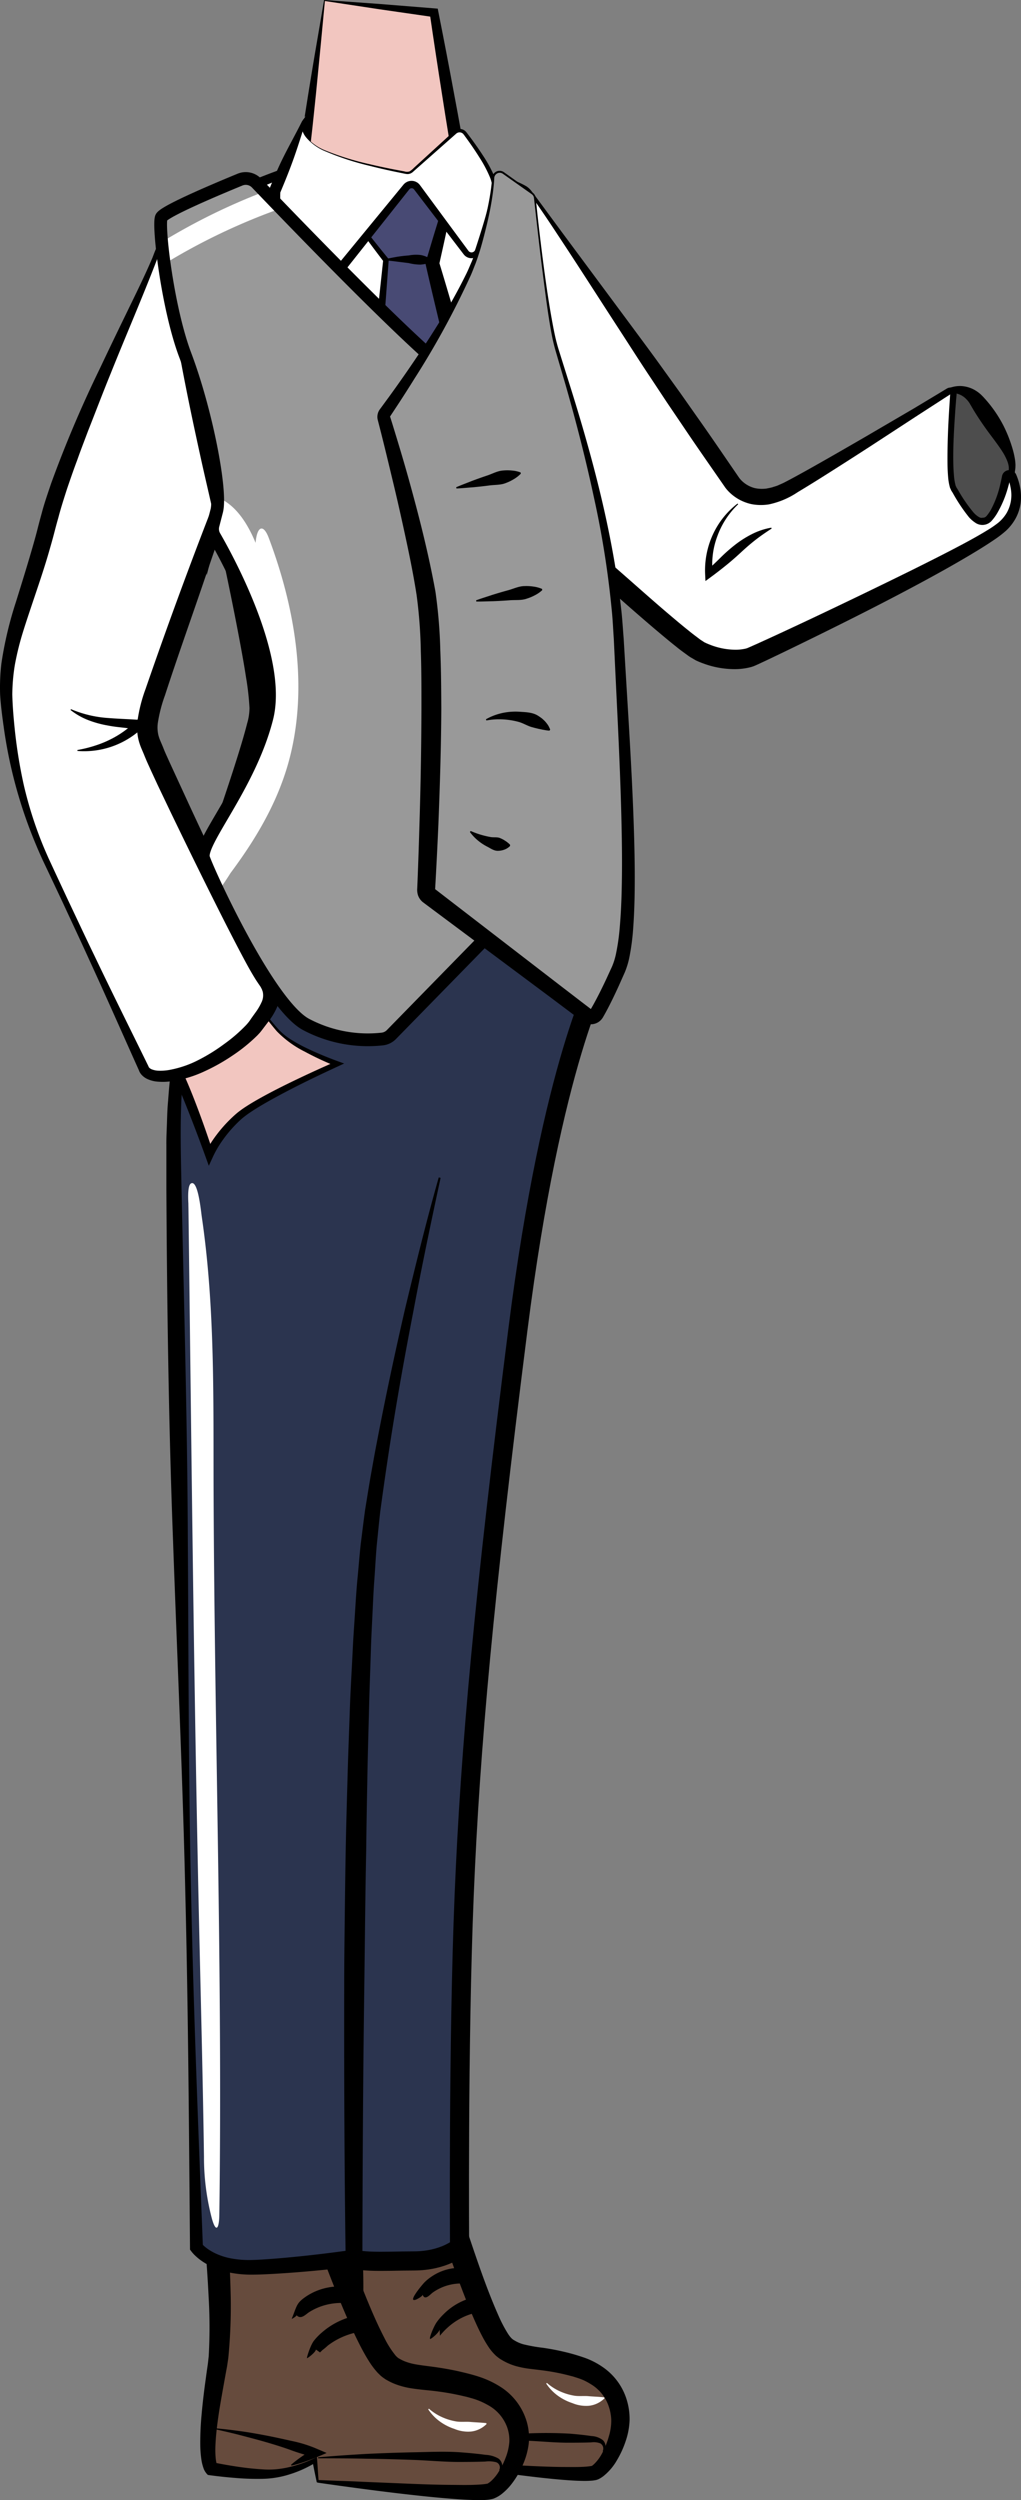 <?xml version="1.0" encoding="UTF-8"?> <svg xmlns="http://www.w3.org/2000/svg" xmlns:xlink="http://www.w3.org/1999/xlink" viewBox="0 0 280.182 685.796"><rect x="0" y="0" width="280.182" height="685.796" fill="#808080" stroke="none"/> <defs> <style>.cls-1,.cls-9{fill:#999;}.cls-1,.cls-11,.cls-4{stroke:#000;stroke-miterlimit:10;}.cls-1,.cls-11{stroke-width:3.498px;}.cls-2{fill:#664b3d;}.cls-3{fill:#fff;}.cls-4,.cls-5{fill:#2b344f;}.cls-4{stroke-width:5.248px;}.cls-6{fill:#f2c6c0;}.cls-7{fill:#4d4d4d;}.cls-8{fill:#484a74;}.cls-10{clip-path:url(#clip-path);}.cls-11{fill:none;}</style> <clipPath id="clip-path"> <path class="cls-1" d="M70.416,50.234a4.121,4.121,0,0,0-4.546-.965c-6.1,2.507-20.842,8.7-21.594,10.383-.949,2.12,1.686,24.867,6.553,37.746,5.745,15.207,10.059,37.292,8.635,42.8l-1,3.866a4.116,4.116,0,0,0,.422,3.085c3.751,6.5,18.493,33.536,14.34,49.858-4.746,18.653-18.765,34.18-17.342,38.42s17.979,40.27,28.146,45.61a36.254,36.254,0,0,0,20.91,3.97A4.136,4.136,0,0,0,107.4,283.8l30.589-31.283a4.113,4.113,0,0,0,1.175-2.973c-.372-16.094-3.556-139.093-14.2-146.224C114.983,96.635,79.158,59.381,70.416,50.234Z"></path> </clipPath> </defs> <title>папа-туловище</title> <g id="Слой_2" data-name="Слой 2"> <g id="Замужняя_пара" data-name="Замужняя пара"> <g id="Муж"> <g id="Ботинки"> <g id="П"> <g id="Л"> <path class="cls-2" d="M120.775,675.429s38.771,6.311,43.2,4.286,8.413-10.6,8.318-16.279-2.834-13.431-13.473-16.647-14.251-1.769-18.427-4.565-12.7-29.86-14.411-34.807-24.248-7.451-25.467-6.689-7.018,7.937-7.018,7.937,2.046,24.733.748,34.531-3.45,26.915-.275,30.066c0,0,10.519,1.737,16.068.837a25.854,25.854,0,0,0,9.836-3.985Z"></path> <path d="M121.014,675.189c-.152-.158.073-.052.168-.073l.353.021.706.041,1.411.079,2.824.149c1.882.093,3.765.179,5.64.305l11.246.61c3.736.2,7.474.365,11.161.4,1.839,0,3.677.045,5.413-.042a18.7,18.7,0,0,0,2.351-.232l.327-.09c.046-.013-.06-.01-.08,0s-.114.064-.038,0a4.758,4.758,0,0,0,.541-.437,11.858,11.858,0,0,0,2.395-3.351,23.807,23.807,0,0,0,1.688-4.385,14.67,14.67,0,0,0,.622-4.288,9.264,9.264,0,0,0-.07-1c-.027-.353-.107-.7-.152-1.046a13.721,13.721,0,0,0-.556-1.994,11.289,11.289,0,0,0-4.958-5.933,17.65,17.65,0,0,0-1.826-.991,21.064,21.064,0,0,0-2.059-.76c-.375-.11-.672-.227-1.108-.336l-1.262-.329c-.842-.2-1.68-.411-2.521-.572-1.685-.348-3.346-.6-5.118-.816l-2.84-.344a26.543,26.543,0,0,1-3.513-.682,16.08,16.08,0,0,1-3.944-1.67l-.46-.274c-.093-.06-.117-.063-.265-.169l-.416-.311c-.261-.2-.568-.458-.766-.65l-.5-.518a11.494,11.494,0,0,1-.795-.947c-.251-.311-.424-.576-.6-.843a31.13,31.13,0,0,1-1.747-2.985c-.5-.949-.941-1.867-1.368-2.785-1.687-3.655-3.09-7.232-4.452-10.825s-2.626-7.176-3.865-10.76c-.623-1.787-1.23-3.586-1.793-5.362l-.425-1.3-.1-.306a2.383,2.383,0,0,0,.222.539l.228.369a1.321,1.321,0,0,0,.209.244c.337.328,0-.025-.484-.246a23.776,23.776,0,0,0-4.158-1.507c-1.591-.449-3.288-.824-5-1.153s-3.459-.6-5.188-.821c-.862-.107-1.724-.2-2.553-.272l-1.189-.079c-.34-.017-.769-.022-.792-.018l-.014,0a2.129,2.129,0,0,0,.251-.033,5.778,5.778,0,0,0,.693-.182,4.778,4.778,0,0,0,.787-.342l.4-.24a2.274,2.274,0,0,0,.225-.152l.1-.087.047-.043-.008.009a.521.521,0,0,1-.075.066c-.166.144-.458.433-.735.717-.571.591-1.176,1.249-1.777,1.914-1.2,1.336-2.425,2.742-3.6,4.117l1.227-3.988c.312,5.533.51,10.973.611,16.491a154.432,154.432,0,0,1-.629,16.822l-.31,2.26-.34,2-.654,3.97c-.423,2.641-.875,5.268-1.222,7.889s-.64,5.231-.753,7.764a31.416,31.416,0,0,0,.024,3.643c.049.56.105,1.088.186,1.525.064.416.237.712.068.587l-1.612-.824c2.067.48,4.256.9,6.394,1.246a62.974,62.974,0,0,0,6.406.721,18.5,18.5,0,0,0,3.066-.043,21.557,21.557,0,0,0,3.077-.549,28.867,28.867,0,0,0,5.966-2.295l1.3-.685.074,1.249C120.834,671.6,120.885,673.331,121.014,675.189Zm-.477.48c-.351-1.814-.694-3.658-1.009-5.5l.552.227a26.936,26.936,0,0,1-6.068,3.053,21.353,21.353,0,0,1-6.673,1.264,56.2,56.2,0,0,1-6.748-.237c-2.239-.2-4.463-.461-6.689-.806l-.143-.022-.082-.094a7.506,7.506,0,0,1-1.5-4,33.032,33.032,0,0,1-.288-4.108c-.04-2.734.107-5.454.311-8.165s.491-5.414.805-8.111l.5-4.041.259-2.017.2-2a158.25,158.25,0,0,0-.022-16.2q-.353-8.111-1.013-16.209l-.018-.23.144-.179c1.185-1.466,2.381-2.914,3.6-4.35.613-.716,1.232-1.429,1.873-2.131.323-.351.648-.7,1-1.042a5.223,5.223,0,0,1,.619-.526,2.015,2.015,0,0,1,.968-.242,40.189,40.189,0,0,1,5.728.341c1.879.218,3.749.489,5.611.827s3.715.724,5.551,1.22a30.1,30.1,0,0,1,5.421,1.928,8.62,8.62,0,0,1,2.5,1.751,4.115,4.115,0,0,1,.492.707l.194.411.116.336.452,1.339,1.78,5.341c2.4,7.1,4.827,14.217,7.853,21.038a37.584,37.584,0,0,0,2.566,4.9,8.4,8.4,0,0,0,.789,1.055,3.284,3.284,0,0,0,.955.771,9.7,9.7,0,0,0,2.428,1.077,43.356,43.356,0,0,0,5.457.978c1.867.275,3.736.616,5.579,1.052a53.313,53.313,0,0,1,5.472,1.556,21.017,21.017,0,0,1,5.156,2.551,16.81,16.81,0,0,1,6.78,9.14,17.8,17.8,0,0,1,.772,5.715,19.98,19.98,0,0,1-1.093,5.647,26.243,26.243,0,0,1-2.389,5.2,15.177,15.177,0,0,1-3.753,4.385,7.754,7.754,0,0,1-1.269.784,4.177,4.177,0,0,1-.758.259l-.739.12a24.96,24.96,0,0,1-2.869.1c-1.9-.027-3.776-.158-5.653-.31-3.752-.313-7.487-.746-11.216-1.215s-7.45-.99-11.167-1.535l-5.573-.839-2.783-.435-1.392-.222-.695-.113-.348-.056A1.4,1.4,0,0,1,120.537,675.669Z"></path> </g> <path d="M115.953,629.409c.647,1.843,2.047-.029,2.891-.608a14.1,14.1,0,0,1,2.711-1.464,13.638,13.638,0,0,1,5.932-.925c.154.009.146-4.255-.451-4.289a13.7,13.7,0,0,0-8.643,2.389,12.4,12.4,0,0,0-1.89,1.545c-.742.763-5.028,5.9-2.183,4.68.058-.025,1.788-.885,1.633-1.328Z"></path> <path d="M120.648,638.972l.077,1.748q.395-.509.834-.977.572-.63,1.2-1.2a17.932,17.932,0,0,1,3.381-2.442,16.865,16.865,0,0,1,7.371-2.085c.309-.017,0-4.314-.45-4.289a17.259,17.259,0,0,0-11.364,5.114,15.488,15.488,0,0,0-1.94,2.284c-.824,1.237-2.272,4.8-1.6,4.453s2.374-1.852,2.5-2.6Z"></path> <path d="M120.871,668.864c3.93-.395,7.871-.664,11.816-.91q5.919-.3,11.851-.43a115.086,115.086,0,0,1,11.865.055c1.973.164,3.943.364,5.906.653a5.455,5.455,0,0,1,3.125,1.122,2.488,2.488,0,0,1,.745,1.622,1.729,1.729,0,0,1-.6,1.54l-.176-.175a1.624,1.624,0,0,0-.668-2.1,4.94,4.94,0,0,0-2.522-.27c-1.974.074-3.942.077-5.91.085-3.933.023-7.851-.4-11.784-.551s-7.868-.268-11.807-.314c-3.939-.089-7.881-.082-11.827-.084Z"></path> <path d="M97.778,661.274c2.12.207,4.23.507,6.337.841s4.2.763,6.289,1.217,4.162.981,6.241,1.5a30.539,30.539,0,0,1,6.065,2.1l2.3,1.091-2.137,1a39.606,39.606,0,0,1-6.443,2.462l-.122-.216a39.741,39.741,0,0,1,5.428-4.256l.166,2.087a51.891,51.891,0,0,1-5.967-2.058c-1.963-.772-3.96-1.454-5.97-2.1s-4.043-1.224-6.077-1.815-4.092-1.1-6.155-1.612Z"></path> <path class="cls-3" d="M150.084,653.655a14.1,14.1,0,0,0,3.559,2.3,15.7,15.7,0,0,0,3.923,1.2c1.351.222,2.686.011,3.993.145,1.332.11,2.661.145,4.253.312l.095.245a7.148,7.148,0,0,1-4.226,2.064,9.742,9.742,0,0,1-4.627-.73,14.357,14.357,0,0,1-4.085-2.107,13.021,13.021,0,0,1-3.084-3.254Z"></path> </g> <g id="Л-2" data-name="Л"> <g id="Л-3" data-name="Л"> <path class="cls-2" d="M87.18,680.646s43.269,6.311,48.211,4.287,9.39-10.6,9.283-16.279-3.163-13.431-15.036-16.647-15.9-1.77-20.565-4.565S94.9,617.582,92.991,612.635s-27.062-7.451-28.422-6.689-7.833,7.936-7.833,7.936,2.284,24.734.835,34.532-3.85,26.915-.307,30.066c0,0,11.74,1.736,17.933.836a30.647,30.647,0,0,0,10.977-3.985Z"></path> <path d="M87.427,680.389c-.146-.159.071-.058.182-.08l.379.017.756.031,1.514.061,3.027.113c2.019.067,4.037.134,6.048.241l12.061.5c4.01.172,8.019.314,11.992.35,1.984.009,3.96.062,5.89.015.959-.025,1.914-.058,2.806-.132.442-.039.883-.078,1.246-.142l.284-.041.192-.054.191-.044c.009-.013-.048-.015-.066-.009-.12.062.073-.065.152-.119a1.883,1.883,0,0,0,.315-.215l.339-.27c.116-.1.234-.228.352-.337a11.8,11.8,0,0,0,1.394-1.669,21.734,21.734,0,0,0,2.232-4.314,15.141,15.141,0,0,0,1.064-4.493,10.65,10.65,0,0,0-.612-4,11.338,11.338,0,0,0-5.3-6.082,20.02,20.02,0,0,0-4.294-1.822l-1.193-.331c-.388-.113-.9-.213-1.34-.321-.916-.224-1.832-.4-2.747-.586-1.833-.346-3.651-.619-5.53-.834s-3.826-.343-6.319-.755a21.708,21.708,0,0,1-4.078-1.126,16.72,16.72,0,0,1-2.038-.97l-.245-.135a3.141,3.141,0,0,1-.3-.178c-.3-.2-.6-.41-.888-.631a6.746,6.746,0,0,1-.668-.579l-.553-.542a22.249,22.249,0,0,1-2.539-3.394c-.658-1.035-1.189-2.008-1.726-2.991-2.063-3.887-3.719-7.665-5.335-11.471-1.6-3.8-3.1-7.6-4.562-11.394-.74-1.889-1.4-3.819-2.085-5.676l-.249-.68-.121-.325c-.047-.133.033.111.069.189a2.832,2.832,0,0,0,.163.326,2.975,2.975,0,0,0,.2.3l.106.162a1.621,1.621,0,0,0,.251.272.5.5,0,0,0,.154.137,6.057,6.057,0,0,0-1.232-.627,33.945,33.945,0,0,0-4.812-1.486c-1.771-.427-3.616-.792-5.48-1.108s-3.757-.578-5.633-.793c-.935-.1-1.872-.2-2.778-.265L66.745,612l-1.045-.04a.3.3,0,0,1-.075-.007,1.686,1.686,0,0,0,.2-.027l.587-.14a4.88,4.88,0,0,0,.742-.281q.18-.086.348-.183l.108-.059a2.208,2.208,0,0,0,.222-.137l.105-.078a.631.631,0,0,0,.052-.044l-.045.036a1.364,1.364,0,0,0-.113.083l-.2.171c-.124.1-.3.262-.447.4-.636.582-1.323,1.25-2,1.924-1.362,1.356-2.753,2.789-4.087,4.191l1.485-4.468c.365,5.558.6,11.009.73,16.552a147.948,147.948,0,0,1-.663,16.947l-.344,2.3-.371,1.989-.71,3.959c-.464,2.631-.942,5.25-1.313,7.858s-.676,5.205-.783,7.707a27,27,0,0,0,.052,3.558,13.026,13.026,0,0,0,.217,1.415c.066.389.214.58.012.446l-1.668-.779c2.316.5,4.751.936,7.136,1.3s4.8.635,7.15.771a23.333,23.333,0,0,0,3.448,0,25.24,25.24,0,0,0,3.46-.514,34.059,34.059,0,0,0,6.759-2.265l1.272-.593.093,1.179C87.182,676.8,87.265,678.53,87.427,680.389Zm-.5.515c-.389-1.815-.77-3.662-1.122-5.5l.565.243a31.438,31.438,0,0,1-6.862,3.079,26.068,26.068,0,0,1-7.417,1.237,70.768,70.768,0,0,1-7.474-.24c-2.483-.194-4.951-.459-7.422-.8l-.134-.018-.1-.089a4.617,4.617,0,0,1-1.165-1.91,12.569,12.569,0,0,1-.506-2.052,29.124,29.124,0,0,1-.331-4.122,80.833,80.833,0,0,1,.345-8.185c.236-2.715.549-5.419.9-8.117l.553-4.041.29-2.017.224-1.993a141.2,141.2,0,0,0-.015-16.212q-.393-8.119-1.127-16.223l-.024-.263.176-.195c1.352-1.5,2.717-2.98,4.11-4.443.7-.73,1.4-1.455,2.135-2.167.371-.355.733-.706,1.153-1.051a3.185,3.185,0,0,1,.34-.263,1.419,1.419,0,0,1,.509-.259,4.384,4.384,0,0,1,.9-.105,52.812,52.812,0,0,1,6.112.341q3.02.312,6.019.781a59.238,59.238,0,0,1,11.848,2.9,12.676,12.676,0,0,1,2.818,1.489c.223.168.438.364.652.557a3.692,3.692,0,0,1,.564.745c.074.14.169.307.217.428l.136.356.268.708,2.111,5.652c1.4,3.764,2.842,7.514,4.363,11.227s3.112,7.4,4.948,10.935a25.711,25.711,0,0,0,3.151,4.926,6.255,6.255,0,0,0,.482.451,3.029,3.029,0,0,0,.547.356,11.488,11.488,0,0,0,1.282.636,15.247,15.247,0,0,0,2.77.813c1.925.366,3.937.557,5.939.85s4,.641,5.982,1.072c1.979.459,3.934.919,5.89,1.568a25.789,25.789,0,0,1,5.579,2.6,17,17,0,0,1,7.427,9.658,15.816,15.816,0,0,1,.547,6.177,20.72,20.72,0,0,1-1.707,5.922,24.171,24.171,0,0,1-3.168,5.268,15.736,15.736,0,0,1-2.175,2.221,8.813,8.813,0,0,1-2.735,1.618,13.031,13.031,0,0,1-3.127.336c-1.02.02-2.032,0-3.043-.039-2.021-.078-4.032-.22-6.041-.382-4.018-.327-8.022-.755-12.022-1.214s-7.992-.964-11.982-1.491l-5.982-.811-2.989-.42-1.494-.214-.747-.109-.373-.054A1.491,1.491,0,0,1,86.932,680.9Z"></path> </g> <path d="M81.374,635.08c1.221,1.312,2.475-.215,3.493-.857a16.361,16.361,0,0,1,3.191-1.55,16.8,16.8,0,0,1,6.6-.922c.174.008.146-4.5-.476-4.531a16.733,16.733,0,0,0-7.335,1.208,16.153,16.153,0,0,0-3.112,1.7c-2.465,1.736-2.246,2.445-3.672,5.909-.1.235,1.479-.781,1.313-.959Z"></path> <path d="M86.691,644.5l1.128.793.68-.66a15.2,15.2,0,0,0,1.453-1.217,20.178,20.178,0,0,1,3.648-2.2,20.577,20.577,0,0,1,7.778-1.869c.319-.016.009-4.555-.476-4.531a20.3,20.3,0,0,0-12.523,4.973,15.435,15.435,0,0,0-2.3,2.389c-.959,1.314-2.046,4.825-1.806,4.706.581-.288,2.375-1.735,2.413-2.384Z"></path> <path d="M87.288,674.074c4.362-.4,8.735-.68,13.112-.936q6.567-.315,13.147-.455c4.384-.073,8.781-.314,13.159.036,2.189.167,4.376.371,6.556.669a7.8,7.8,0,0,1,3.45.973,2.552,2.552,0,0,1,1.076,1.658,1.691,1.691,0,0,1-.618,1.725l-.176-.2a1.508,1.508,0,0,0-.876-2.147,7.968,7.968,0,0,0-2.948-.171c-2.19.085-4.374.1-6.558.11-4.366.035-8.718-.4-13.084-.559s-8.733-.279-13.1-.332c-4.372-.1-8.746-.1-13.125-.113Z"></path> <path d="M59.168,666.113c2.351.195,4.694.486,7.035.811s4.668.747,6.992,1.193,4.635.967,6.952,1.48a35.5,35.5,0,0,1,6.783,2.119l2.707,1.16L87.1,673.949c-1.143.482-2.307.924-3.486,1.337a35.4,35.4,0,0,1-3.627,1.057l-.119-.234a35.772,35.772,0,0,1,3-2.3c1.029-.707,2.074-1.385,3.138-2.023l.166,2.233a59.339,59.339,0,0,1-6.7-2.056c-2.2-.784-4.441-1.473-6.69-2.124s-4.519-1.235-6.79-1.833-4.564-1.112-6.861-1.633Z"></path> <path class="cls-3" d="M117.708,660.725a14.116,14.116,0,0,0,3.559,2.3,15.706,15.706,0,0,0,3.924,1.2c1.35.222,2.686.011,3.993.145,1.332.11,2.661.145,4.253.312l.094.245a7.138,7.138,0,0,1-4.225,2.063,9.729,9.729,0,0,1-4.627-.729,14.321,14.321,0,0,1-4.085-2.108,13.022,13.022,0,0,1-3.085-3.253Z"></path> </g> </g> <g id="Штаны"> <path class="cls-4" d="M79.1,228.086l87.739,18.058-1.917,20.987s-13.462,23.932-22.775,97.4-13.09,114.607-14.769,155.328-1.26,96.555-1.26,96.555-4.2,3.779-12.594,3.779-16.792.839-20.571-2.1-8.115-229.634-1.328-265.737S79.1,228.086,79.1,228.086Z"></path> <path class="cls-5" d="M63.985,231.547s-16.373,38.18-16.373,80.581,6.3,304.359,6.3,304.359,4.2,5.877,15.952,5.457,27.288-2.519,27.288-2.519S95.89,459.06,102.187,414.98s18.472-91.937,18.472-91.937"></path> <path d="M64.226,231.65a254.611,254.611,0,0,0-11.989,46.623,207.589,207.589,0,0,0-2.478,23.86c-.336,7.952-.1,15.991.056,24.058.692,32.234,1.61,64.484,1.731,96.744.218,32.261.149,64.53.9,96.781.68,32.252,1.976,64.491,3.241,96.728l-.331-.99a7.53,7.53,0,0,0,.73.726,11.7,11.7,0,0,0,.944.742,14.848,14.848,0,0,0,2.143,1.231,17.963,17.963,0,0,0,4.855,1.454,26.838,26.838,0,0,0,5.193.329c1.782-.044,3.665-.183,5.5-.315,7.376-.572,14.79-1.443,22.125-2.472l-1.99,2.294c-.353-24.885-.44-49.757-.4-74.641,0-6.221.078-12.441.151-18.662s.149-12.442.264-18.663.288-12.442.47-18.664c.155-6.22.4-12.443.62-18.665.193-6.221.6-12.444.885-18.665.162-3.11.395-6.223.589-9.334s.383-6.222.687-9.336.533-6.222.877-9.338c.4-3.116.772-6.242,1.2-9.345.509-3.077.982-6.161,1.521-9.232.558-3.067,1.082-6.14,1.686-9.2,2.33-12.245,4.937-24.424,7.726-36.556,2.91-12.1,5.875-24.191,9.27-36.167l.509.129c-2.63,12.151-5.168,24.32-7.463,36.531-2.366,12.2-4.551,24.421-6.454,36.681q-1.419,9.2-2.657,18.406c-.351,3.065-.634,6.122-.955,9.18-.263,3.071-.423,6.169-.64,9.25-.238,3.08-.366,6.179-.513,9.275s-.315,6.188-.422,9.288c-.188,6.2-.443,12.4-.576,18.607-.165,6.206-.345,12.41-.441,18.621q-.19,9.312-.3,18.629c-.252,12.42-.357,24.846-.516,37.271-.355,24.849-.479,49.713-.526,74.561l0,2.058-1.986.237c-7.484.895-14.936,1.617-22.472,2.048-1.9.1-3.744.2-5.7.208a29.907,29.907,0,0,1-5.963-.514,21.71,21.71,0,0,1-5.788-1.942,18.38,18.38,0,0,1-2.659-1.642,15.5,15.5,0,0,1-1.225-1.03,9.488,9.488,0,0,1-1.189-1.31l-.326-.436,0-.555c-.278-32.263-.482-64.527-1.274-96.777-.718-32.252-2.221-64.487-3.365-96.731-1.215-32.245-1.664-64.5-1.843-96.781V314.123c-.027-2.012.092-4.062.157-6.1s.121-4.075.322-6.1a188.946,188.946,0,0,1,3.259-24.155A221.728,221.728,0,0,1,55.336,254.2a198.981,198.981,0,0,1,8.408-22.755Z"></path> <path class="cls-3" d="M51.712,331.153c.851,67.781,1.5,135.566,3.076,203.335.442,19.042.918,38.08,1.189,57.126a65.994,65.994,0,0,0,2.22,17.157c1.146,3.9,1.941,2.444,1.992-1.264.9-65.908-1.319-131.89-1.574-197.8-.1-25.4.455-50.761-3.249-75.974-.221-1.507-1.022-10.169-2.947-9.106-1.973,1.09.388,15.031.606,16.519,2.512,17.1,1.282,34.858,1.354,52.1q.119,27.825.421,55.649c.34,34.144.815,68.288,1.091,102.433.1,12.518.224,25.042.053,37.561l4.211,15.894C59.2,537.483,57.423,470.2,56.6,402.894q-.357-29.286-.714-58.572c-.072-5.71-.283-12.846-2.491-18.182-1.918-4.636-1.7,3.852-1.686,5.013Z"></path> </g> <g id="Тело"> <g id="Бюст"> <polygon class="cls-6" points="89.047 0.138 82.456 50.095 63.565 96.273 139.198 96.273 126.798 48.205 119.118 3.496 89.047 0.138"></polygon> <path d="M89.155.275,87.94,13.1,86.714,25.666c-.44,4.14-.842,8.272-1.32,12.363s-.918,8.186-1.442,12.263l-.025.188-.075.186c-1.559,3.854-3.073,7.727-4.669,11.566q-2.355,5.775-4.825,11.5L64.312,96.579l-.747-1.113c6.3.19,12.606.249,18.908.275q9.454.012,18.909-.153l18.908-.433c6.3-.18,12.605-.276,18.908-.377l-1.448,1.869c-2.208-7.975-4.3-15.979-6.459-23.967L128.1,60.687l-3.107-12.015-.021-.081-.011-.069c-1.216-7.463-2.469-14.919-3.62-22.393q-1.767-11.2-3.4-22.43l1.049.99L104.3,2.567ZM88.939,0,103.87,1.067,119.251,2.3l.866.069.184.92q2.22,11.126,4.278,22.279c1.409,7.43,2.716,14.877,4.06,22.317l-.032-.15L131.7,59.758,134.705,71.8c1.977,8.034,4.015,16.053,5.941,24.1l.454,1.9-1.9-.031c-6.3-.1-12.605-.2-18.908-.376l-18.908-.433q-9.455-.175-18.909-.154c-6.3.027-12.605.085-18.908.275l-1.182.036.435-1.148,8.846-23.335q2.262-5.812,4.62-11.587c1.553-3.857,3.187-7.68,4.776-11.522l-.1.373c.574-4.249,1.224-8.487,1.853-12.716s1.317-8.429,1.975-12.615c.688-4.168,1.355-8.331,2.069-12.414Z"></path> </g> <g id="Одежда"> <g id="Рубашка"> <g id="Рука_П" data-name="Рука П"> <path class="cls-7" d="M255.763,111.038c2.8-5.03,8.983-5.542,12.348-1,4.647,6.27,9.881,14.3,9.632,18.37-.321,5.238-3.169,10.82-4.731,13.522a4.024,4.024,0,0,1-2.645,1.993l-4.253.876a3.782,3.782,0,0,1-3.9-1.748l-9.189-13.77a5.3,5.3,0,0,1-.711-4.085l2.941-12.817a5.1,5.1,0,0,1,.511-1.339Z"></path> <path d="M255.534,110.91a12.274,12.274,0,0,1,1.917-2.513,9.379,9.379,0,0,1,2.717-1.817,8.113,8.113,0,0,1,3.408-.69,8.47,8.47,0,0,1,3.567.915,9.8,9.8,0,0,1,1.585,1.037,8.1,8.1,0,0,1,.7.638l.336.337.265.286q1.057,1.151,2.007,2.391a34.982,34.982,0,0,1,3.349,5.3,37.271,37.271,0,0,1,2.371,5.947,23.049,23.049,0,0,1,.756,3.2,11.269,11.269,0,0,1,.155,1.706c-.012.3-.012.61-.042.888l-.113.8a43.722,43.722,0,0,1-1.481,6.148c-.632,2-1.3,3.994-2.1,5.955-.214.512-.37.932-.654,1.516a5.982,5.982,0,0,1-1.3,1.688A5.583,5.583,0,0,1,271,145.793l-1.554.469c-.491.15-.981.3-1.476.428l-.741.2-.371.1c-.149.036-.188.059-.436.109a5.981,5.981,0,0,1-4.812-1.094,6.982,6.982,0,0,1-.911-.809c-.131-.149-.27-.3-.389-.454l-.306-.407-.91-1.235-1.8-2.485c-1.208-1.65-2.342-3.35-3.453-5.065-.542-.866-1.1-1.723-1.621-2.6l-.794-1.313-.388-.662-.212-.368c-.1-.17-.192-.343-.276-.518a7.185,7.185,0,0,1-.563-4.363,7.616,7.616,0,0,1,.271-1.033l.289-.72.587-1.437c.8-1.913,1.654-3.814,2.381-5.743.367-.964.7-1.937,1-2.915.156-.489.284-.984.427-1.475A5.639,5.639,0,0,1,255.534,110.91Zm.458.255a9.273,9.273,0,0,0-.729,2.884c-.155,1.012-.281,2.032-.371,3.059-.187,2.054-.246,4.137-.361,6.207l-.1,1.549-.054.774a2.814,2.814,0,0,0,.031.48,3.349,3.349,0,0,0,.617,1.565l.323.412.462.613.908,1.237c.613.819,1.189,1.663,1.781,2.5,1.157,1.684,2.293,3.383,3.352,5.133l1.605,2.613.791,1.315.221.366a2.034,2.034,0,0,0,.2.24,1.294,1.294,0,0,0,.938.417,2.523,2.523,0,0,0,.316-.037l.381-.054.76-.108c.5-.077,1.015-.134,1.525-.19l1.446-.157a1.8,1.8,0,0,0,.762-.182,2.459,2.459,0,0,0,.748-.568c.244-.29.576-.769.852-1.153,2.286-3.239,4.154-6.987,4.425-10.922l.024-.729c-.006-.232-.041-.431-.056-.644a6.731,6.731,0,0,0-.372-1.307,14.7,14.7,0,0,0-1.315-2.556c-1.052-1.655-2.264-3.236-3.454-4.83s-2.333-3.229-3.423-4.915c-.542-.845-1.071-1.7-1.578-2.582l-.188-.331-.156-.251c-.11-.162-.189-.36-.305-.519a6.366,6.366,0,0,0-.756-.932,5.374,5.374,0,0,0-4.705-1.7,5.875,5.875,0,0,0-2.63,1.083A7.614,7.614,0,0,0,255.992,111.165Z"></path> <g id="Рука_П-2" data-name="Рука П"> <path class="cls-3" d="M129.788,48.615a.848.848,0,0,1,.94-.93c3.081.355,12.076,1.628,14.542,4.614,2.991,3.62,55.572,79.973,55.572,79.973s4.88,7.556,15.113,2.046c9-4.847,37.62-22.732,44.373-26.963a.848.848,0,0,1,1.3.787c-.451,5.582-1.709,23.242.142,26.019,2.2,3.306,6.454,12.279,10.075,7.556,2.391-3.118,3.684-7.953,4.286-10.877a.849.849,0,0,1,1.616-.151c1.242,3.091,2.431,8.677-2.281,13.39-6.927,6.926-67.379,35.421-69.583,36.208s-7.556,1.259-13.7-1.574c-5.89-2.719-50.317-43.83-53.922-47.171a.835.835,0,0,1-.265-.536Z"></path> <path d="M129.527,48.641a1.12,1.12,0,0,1,.553-1.082,1.09,1.09,0,0,1,.621-.145l.5.054q.978.114,1.952.258c1.3.191,2.595.413,3.881.692a22.65,22.65,0,0,1,7.458,2.714,5.726,5.726,0,0,1,1.466,1.436c.406.524.817,1.048,1.2,1.575l2.332,3.161,4.657,6.321L172.862,88.85c3.107,4.212,6.248,8.4,9.287,12.66l4.589,6.368,4.513,6.42c3.028,4.267,5.981,8.586,8.935,12.9l2.226,3.248.286.418.19.27a7.186,7.186,0,0,0,.467.548,7.88,7.88,0,0,0,3.879,2.235,9.5,9.5,0,0,0,3.107.1c.535-.11,1.076-.2,1.615-.354.537-.194,1.088-.312,1.621-.558s1.059-.453,1.622-.737l1.707-.892q3.42-1.842,6.83-3.775c4.545-2.564,9.072-5.18,13.6-7.8l13.544-7.922,6.724-4.042,1.678-1.016.419-.254a2.177,2.177,0,0,1,.754-.322,1.739,1.739,0,0,1,2.06,1.687,3.179,3.179,0,0,1-.02.332l-.023.244-.09.974-.155,1.95c-.365,5.2-.72,10.421-.617,15.6.02,1.3.1,2.582.219,3.846a13.451,13.451,0,0,0,.31,1.813l.1.424c.053.1.1.207.146.312l.065.161.136.211.273.425a40.884,40.884,0,0,0,4.345,6.321c.8.878,1.846,1.6,2.555,1.458a1.855,1.855,0,0,0,1.078-.686,11.57,11.57,0,0,0,1.011-1.453,27.1,27.1,0,0,0,2.631-7.047c.15-.619.284-1.242.408-1.868l.1-.488a2.022,2.022,0,0,1,.559-1.019,2.069,2.069,0,0,1,2.171-.453,1.994,1.994,0,0,1,.947.745,1.625,1.625,0,0,1,.148.252,1.949,1.949,0,0,1,.09.2l.1.244c.136.323.248.656.366.988a16.3,16.3,0,0,1,.542,2.053,13.714,13.714,0,0,1,.185,4.32,12.177,12.177,0,0,1-1.332,4.207,13.408,13.408,0,0,1-2.688,3.476,29.977,29.977,0,0,1-3.3,2.527c-2.217,1.506-4.466,2.887-6.733,4.233-4.528,2.7-9.125,5.237-13.745,7.729-9.243,4.971-18.6,9.689-28,14.315-4.705,2.313-9.41,4.606-14.164,6.856l-1.8.84-.928.423-.6.253-.638.21a17.325,17.325,0,0,1-4.617.59,24.7,24.7,0,0,1-8.614-1.581,21.3,21.3,0,0,1-2.025-.844l-1.071-.629a11.085,11.085,0,0,1-1-.636c-1.1-.811-2.252-1.618-3.261-2.461-2.1-1.658-4.1-3.36-6.123-5.059q-6.007-5.126-11.864-10.363L155.957,151.4c-3.861-3.539-7.706-7.094-11.5-10.706l-5.7-5.408-1.41-1.368-.779-.759a3.17,3.17,0,0,1-.842-1.621,3.621,3.621,0,0,1-.054-.459l-.018-.245-.292-3.913c-.409-5.217-.724-10.442-1.074-15.665-.709-10.443-1.33-20.9-2.106-31.332-.351-5.222-.819-10.433-1.23-15.649Zm.522-.052,1.682,15.6c.625,5.2,1.195,10.395,1.881,15.584,1.3,10.385,2.751,20.754,4.117,31.132.687,5.189,1.409,10.374,2.037,15.568l.486,3.9.031.243c.005.059.035.255,0,.028a1.488,1.488,0,0,0-.391-.765c-.088-.087,0,0,.016.009l.092.08.184.162.367.324,1.472,1.294,5.85,5.219C155.7,143.9,163.433,150.932,171.3,157.8c3.921,3.444,7.817,6.914,11.774,10.286,1.979,1.674,3.961,3.363,5.963,4.95,1,.83,1.988,1.542,2.975,2.3a6.442,6.442,0,0,0,.649.431l.6.4a16.258,16.258,0,0,0,1.582.691,19.341,19.341,0,0,0,6.715,1.365,12.286,12.286,0,0,0,3.153-.323l.295-.09.3-.124.864-.376,1.77-.791c4.741-2.145,9.479-4.356,14.2-6.579q14.168-6.687,28.213-13.61c4.669-2.323,9.333-4.661,13.915-7.1,2.289-1.223,4.56-2.481,6.733-3.819a27.611,27.611,0,0,0,3.03-2.094,10.44,10.44,0,0,0,2.213-2.6,9.888,9.888,0,0,0,1.133-6.682,13.887,13.887,0,0,0-.39-1.755c-.09-.288-.175-.578-.282-.862l-.076-.215c-.018-.054-.02-.051-.009-.027s.018.02.026.039a.441.441,0,0,0,.195.141.317.317,0,0,0,.349-.09.33.33,0,0,0,.09-.174l-.111.47c-.156.652-.322,1.3-.506,1.948a29.455,29.455,0,0,1-3.144,7.489,12.945,12.945,0,0,1-1.274,1.73,3.419,3.419,0,0,1-4.7.592,8.486,8.486,0,0,1-1.646-1.448,47.07,47.07,0,0,1-4.439-6.653l-.255-.4-.128-.2-.138-.286-.258-.582-.131-.527a14.843,14.843,0,0,1-.339-2.052q-.183-2.008-.2-3.987c-.048-5.281.179-10.518.517-15.754l.219-3.318c.587-.255-1.174.811-2.137,1.454l-6.593,4.262-13.155,8.58q-6.593,4.27-13.246,8.467-3.328,2.1-6.722,4.138a22.449,22.449,0,0,1-7.883,3.341,13.882,13.882,0,0,1-4.7-.049,12.427,12.427,0,0,1-6.268-3.386,11.5,11.5,0,0,1-.827-.924l-.206-.272-.176-.255-.271-.39-2.226-3.213c-2.983-4.3-5.971-8.59-8.885-12.934l-4.4-6.5-4.33-6.545c-2.91-4.347-5.718-8.765-8.568-13.154-5.708-8.771-11.328-17.605-17.107-26.327q-2.151-3.282-4.36-6.523l-2.218-3.232c-.368-.544-.747-1.063-1.124-1.587a4.976,4.976,0,0,0-1.27-1.34,12.648,12.648,0,0,0-3.423-1.666,36.115,36.115,0,0,0-3.744-1.042c-1.268-.288-2.55-.521-3.836-.724-.643-.1-1.288-.193-1.934-.274l-.471-.057a.556.556,0,0,0-.322.071A.588.588,0,0,0,130.049,48.589Z"></path> </g> <path d="M202.565,138.33a22.73,22.73,0,0,0-5.722,8.784,21.814,21.814,0,0,0-1.25,10.18l-1.7-.737c1.326-1.146,2.6-2.36,3.855-3.61a44.635,44.635,0,0,1,4.042-3.557,28.13,28.13,0,0,1,4.657-2.929,18.648,18.648,0,0,1,5.214-1.715l.094.245c-1.52.987-2.967,1.97-4.337,3.035s-2.673,2.191-3.952,3.377-2.6,2.359-3.988,3.487-2.815,2.243-4.275,3.315l-1.613,1.184-.091-1.921a23.558,23.558,0,0,1,2.133-10.857,22.66,22.66,0,0,1,6.767-8.481Z"></path> </g> <g id="Рука_Л" data-name="Рука Л"> <path class="cls-6" d="M65.454,267.131s7.367,12.594,11.925,16.687,15.153,8,15.153,8-21.41,9.446-27.078,14.484a33.9,33.9,0,0,0-8.029,10.39s-8.745-25.837-13.341-30.541C39.164,281.114,65.454,267.131,65.454,267.131Z"></path> <path d="M65.49,267.005a3.206,3.206,0,0,1,.383.563l.31.5.623,1,1.267,1.989c.856,1.32,1.724,2.63,2.617,3.923a66.138,66.138,0,0,0,5.76,7.412,16.957,16.957,0,0,0,3.6,2.89,42.766,42.766,0,0,0,4.1,2.24c2.808,1.354,5.718,2.55,8.637,3.613l1.655.6-1.613.744c-6.633,3.059-13.238,6.259-19.572,9.843-1.576.9-3.138,1.834-4.622,2.838a26.339,26.339,0,0,0-2.122,1.575c-.643.552-1.308,1.191-1.92,1.823a34.759,34.759,0,0,0-3.415,4.094,28.8,28.8,0,0,0-2.674,4.51l-1.2,2.623-.984-2.721c-1.8-4.972-3.691-9.934-5.669-14.834-1-2.447-2-4.888-3.073-7.288a52.436,52.436,0,0,0-3.541-6.874c-.171-.248-.347-.5-.524-.718l-.267-.315a4.383,4.383,0,0,1-.445-.569,3.126,3.126,0,0,1-.5-1.49,4.039,4.039,0,0,1,.164-1.418,9.935,9.935,0,0,1,2.525-3.716,41.392,41.392,0,0,1,6.4-5.061c2.235-1.493,4.538-2.857,6.878-4.145q1.758-.96,3.538-1.873l1.787-.9.9-.431.452-.212.227-.106A1.006,1.006,0,0,1,65.49,267.005Zm-.072.252c.07.046-.053.068-.114.121l-.211.132-.422.265-.84.537-1.68,1.072q-1.674,1.078-3.318,2.2c-2.2,1.486-4.36,3.009-6.451,4.606a45.128,45.128,0,0,0-5.82,5.15,8.106,8.106,0,0,0-1.837,2.877,1.024,1.024,0,0,0,.1.923c.039.073.084.09.178.207l.392.432c.247.29.465.579.68.871a47.506,47.506,0,0,1,3.945,7.186c1.134,2.439,2.168,4.908,3.144,7.4,1.949,4.981,3.719,10,5.376,15.086l-2.187-.1a30.909,30.909,0,0,1,3.035-4.87,37.407,37.407,0,0,1,3.724-4.255c.678-.669,1.348-1.289,2.107-1.917a28.461,28.461,0,0,1,2.322-1.659c1.572-1.02,3.181-1.935,4.8-2.825,3.243-1.769,6.541-3.4,9.861-4.977s6.661-3.1,10.037-4.561l.042,1.346a80.961,80.961,0,0,1-8.627-4.02,28.249,28.249,0,0,1-7.708-5.617,66.575,66.575,0,0,1-5.65-7.615c-.866-1.318-1.707-2.651-2.534-3.992l-1.225-2.021-.6-1.017-.3-.51-.148-.255-.069-.12A.2.2,0,0,1,65.418,267.257Z"></path> <g id="Рука_Л-2" data-name="Рука Л"> <path class="cls-3" d="M68.884,59.547a6.593,6.593,0,0,0-8.822-3.11c-6.374,3.085-15.681,8.288-17.042,12.916-2.1,7.137-24.139,51.216-29.806,73.886S.41,177.453,1.879,193.616s4.618,28.756,10.5,41.77S39.452,293.11,39.452,293.11s.839,3.568,9.655,1.469S68,284.5,70.307,281.145s6.507-7.347,2.519-12.594S43.65,209.988,42.39,206.63s-2.938-5.038-1.259-11.965c1.59-6.561,22.2-63.213,24.374-69.18a6.588,6.588,0,0,0,.285-1.045l9.163-49.2a6.6,6.6,0,0,0-.528-4.042Z"></path> <path d="M68.647,59.66a6.357,6.357,0,0,0-6.7-3.5,6.792,6.792,0,0,0-1.915.639l-1.885.949c-1.25.646-2.493,1.306-3.7,2.027a51.45,51.45,0,0,0-6.913,4.744,17.5,17.5,0,0,0-2.846,2.944,5.252,5.252,0,0,0-.533.835l-.235.427-.163.443c-.106.273-.219.619-.331.97l-.336,1.036C39.007,81.786,34.514,92.113,30.32,102.59c-2.13,5.22-4.124,10.487-6.192,15.714-.98,2.631-2.011,5.247-2.933,7.891-.991,2.624-1.9,5.265-2.8,7.906-.851,2.648-1.705,5.3-2.4,7.958-.375,1.306-.741,2.68-1.1,4.069s-.741,2.756-1.137,4.126c-1.537,5.491-3.418,10.871-5.2,16.2-.89,2.67-1.778,5.309-2.575,7.966a77.331,77.331,0,0,0-1.915,8.011,52.445,52.445,0,0,0-.691,8.126c.06,2.691.279,5.518.554,8.3a135.547,135.547,0,0,0,2.615,16.563,108.553,108.553,0,0,0,5.056,16c.521,1.3,1.089,2.582,1.654,3.868l1.78,3.839,3.578,7.672c2.425,5.095,4.8,10.213,7.267,15.291,4.86,10.187,9.906,20.286,14.864,30.423l.1.283c-.037-.149-.016-.064-.008-.069,0,.013.033.043.047.068a1.081,1.081,0,0,0,.165.172,2.194,2.194,0,0,0,.527.334,5.445,5.445,0,0,0,1.568.383,13.935,13.935,0,0,0,3.805-.283,28.474,28.474,0,0,0,7.58-2.671A48.75,48.75,0,0,0,61.5,286.4a42.427,42.427,0,0,0,6.122-5.3c.2-.235.418-.475.594-.7s.3-.389.537-.748c.437-.641.856-1.206,1.259-1.776a15.8,15.8,0,0,0,1.868-3.189,4.338,4.338,0,0,0,.189-2.762c-.1-.22-.147-.443-.26-.667-.133-.223-.219-.451-.372-.675l-.479-.691-.678-1.015c-1.656-2.628-2.941-5.086-4.3-7.638-1.338-2.531-2.637-5.071-3.938-7.61-5.158-10.172-10.172-20.392-15.124-30.65l-3.683-7.714-1.8-3.887-.892-1.968c-.273-.592-.658-1.514-.885-2.078-.227-.582-.5-1.19-.8-1.905a16.791,16.791,0,0,1-.828-2.41,14.872,14.872,0,0,1-.308-5.21,41.7,41.7,0,0,1,2.231-8.837c7.45-21.606,15.4-42.879,23.9-64.016l.248-.767c.081-.3.153-.682.23-1.018l.456-2.085.911-4.169,1.822-8.338q1.834-8.336,3.6-16.684c1.207-5.56,2.3-11.141,3.447-16.712a6.115,6.115,0,0,0-.5-3.934l-1.808-3.864Zm.474-.225,3.714,7.68,1.857,3.84a7.148,7.148,0,0,1,.641,4.372c-.936,5.611-1.925,11.212-2.8,16.834q-1.365,8.422-2.646,16.862l-1.3,8.435-.651,4.217-.326,2.109c-.059.36-.1.682-.174,1.075-.1.426-.21.891-.325,1.286-1.783,5.4-3.532,10.815-5.359,16.2l-2.711,8.088L56.274,158.5c-3.652,10.758-7.506,21.482-11,32.229a39.233,39.233,0,0,0-1.973,7.66,9.289,9.289,0,0,0,.159,3.263,11.257,11.257,0,0,0,.561,1.618c.249.595.56,1.283.849,2.025s.469,1.145.784,1.848l.865,1.918,1.778,3.858,3.561,7.733q7.166,15.456,14.594,30.783c1.253,2.542,2.5,5.086,3.785,7.6,1.273,2.486,2.6,5.09,3.917,7.307l.481.777.713,1.077c.234.372.422.805.625,1.208a13.994,13.994,0,0,1,.472,1.333A8.884,8.884,0,0,1,76,276.333a18.831,18.831,0,0,1-2.506,4.108L72.234,282.1c-.162.228-.482.633-.74.959s-.541.6-.813.9a45.53,45.53,0,0,1-6.943,5.633,52.523,52.523,0,0,1-7.7,4.321,31.867,31.867,0,0,1-8.578,2.616,16.9,16.9,0,0,1-4.688.127,8.287,8.287,0,0,1-2.519-.762,4.989,4.989,0,0,1-1.216-.879,3.821,3.821,0,0,1-.528-.634,3.416,3.416,0,0,1-.225-.39,2.553,2.553,0,0,1-.21-.56l.1.282c-4.63-10.3-9.173-20.645-13.9-30.9-2.329-5.143-4.746-10.245-7.115-15.37l-3.613-7.659-1.817-3.825c-.583-1.292-1.172-2.587-1.711-3.9A128.716,128.716,0,0,1,.99,199.206c-.4-2.824-.759-5.616-.951-8.564A55.9,55.9,0,0,1,.4,181.887a103.329,103.329,0,0,1,3.976-16.775c1.686-5.416,3.35-10.758,4.876-16.134.381-1.343.752-2.689,1.092-4.042s.7-2.7,1.092-4.108c.729-2.808,1.686-5.5,2.594-8.217a326.773,326.773,0,0,1,13.286-31.335q3.628-7.669,7.342-15.282c2.456-5.077,4.989-10.147,7.177-15.291l.367-.961c.12-.316.24-.635.4-1.015.077-.18.15-.363.233-.538l.3-.487a6.3,6.3,0,0,1,.651-.916,19.127,19.127,0,0,1,3.123-3.029,52.27,52.27,0,0,1,7.183-4.6c1.246-.677,2.5-1.34,3.761-1.976l1.9-.938a7.458,7.458,0,0,1,2.092-.675A6.924,6.924,0,0,1,69.121,59.435Z"></path> </g> <path d="M21.255,205.731a35.49,35.49,0,0,0,5.151-1.3,29.486,29.486,0,0,0,4.64-1.989,26.857,26.857,0,0,0,4.094-2.7,21.215,21.215,0,0,0,3.458-3.335l1.532,3.868c-1.7-.237-3.425-.362-5.184-.54-1.756-.221-3.558-.355-5.369-.724a28.286,28.286,0,0,1-5.383-1.483,19.045,19.045,0,0,1-4.831-2.763l.107-.239a31.313,31.313,0,0,0,10.294,2.435c3.536.29,7.107.318,10.663.711l.492.054-.322.374a23.219,23.219,0,0,1-19.364,7.893Z"></path> </g> <g id="Основа"> <path class="cls-3" d="M134.263,53.715l-16.8-5.293a4.716,4.716,0,0,0-1.41-.217H88.968a4.688,4.688,0,0,1-2.185-.54l-3.129-1.646a4.678,4.678,0,0,0-3.783-.26c-5.108,1.858-19.033,7.077-27.335,11.688a23.374,23.374,0,0,0-5.658,3.982C41.525,67.412,57.9,136.05,57.9,136.05s11.964,52.58,11.02,59.507c-.8,5.861-8.811,29.076-11.258,36.084a4.675,4.675,0,0,0,.363,3.876l16.8,29.258a4.692,4.692,0,0,0,6.3,1.789l33.11-17.931a4.725,4.725,0,0,1,.691-.305L140.3,239.49a4.7,4.7,0,0,1,4.266.609l12.935,9.215a4.693,4.693,0,0,0,7.4-4.139L157.414,134.5a4.77,4.77,0,0,0-.092-.662l-8.536-39.974"></path> <path d="M134.185,53.966l-16.913-4.622a5.317,5.317,0,0,0-1.882-.134l-2.19.063-4.38.126-8.759.251L91.3,49.9l-2.19.063a6.544,6.544,0,0,1-2.9-.548l-2.049-1-.983-.482-.467-.227a2.561,2.561,0,0,0-.3-.114,2.688,2.688,0,0,0-1.846.082l-1.011.4-4.033,1.645q-4.022,1.669-7.989,3.441a129.489,129.489,0,0,0-15.289,7.653,18.417,18.417,0,0,0-3,2.256c-.089.09-.165.174-.234.253.033.017.113-.16.094-.1,0,.02-.015.021-.037.122a1.8,1.8,0,0,0-.07.268,10.035,10.035,0,0,0-.2,1.661,53.837,53.837,0,0,0,.427,8.232c.643,5.66,1.635,11.371,2.7,17.06s2.272,11.379,3.525,17.055,2.569,11.344,3.933,17l2.023,8.483,1.027,4.293.991,4.279c2.614,11.42,5.17,22.835,7.428,34.4.563,2.9,1.116,5.787,1.571,8.745.25,1.46.461,2.961.657,4.478l.152,1.132.111,1.2.105,1.21.052.6c.014.215.005.518.005.773-.006.533-.021,1.067-.045,1.6a3.875,3.875,0,0,1-.081.727l-.117.672c-.077.469-.166.859-.256,1.245l-.269,1.173c-.378,1.5-.778,2.96-1.188,4.4-.828,2.872-1.7,5.689-2.592,8.5-1.784,5.614-3.641,11.177-5.535,16.728l-1.343,3.913.008-.009h0a.444.444,0,1,1,.04.07l.274.474,4.38,7.586,8.68,15.219,3.393,5.95c.006.013.041.018.045.025,0-.011.006,0,.006,0l.006,0c.007,0-.008.009.017,0l.12-.065.965-.519,1.929-1.037,15.43-8.3,7.715-4.149,3.864-2.063,1.935-1.026.967-.513.242-.128.484-.226.492-.212.248-.1.191-.072,16.6-5.615,8.3-2.807.538-.182a9.744,9.744,0,0,1,1-.275,8.886,8.886,0,0,1,6.932,1.4l.5.357.886.643,1.773,1.287,7.089,5.146,1.772,1.286.886.644c.1.077.068.039.1.058a.172.172,0,0,1,.04.026.1.1,0,0,0,.072.042.628.628,0,0,0,.584,0,.723.723,0,0,0,.418-.5c.017-.028,0-.073.007-.108l.015-.059-.014-.273-.055-1.094-.11-2.187-.439-8.751-3.5-70-.685-17.513-.343-8.757-.086-2.189a18.223,18.223,0,0,0-.308-1.934l-.792-4.31-3.164-17.239-3-17.273.513-.109,7.35,34.259.918,4.283a20.62,20.62,0,0,1,.409,2.193l.15,2.185.6,8.739,1.2,17.479,4.8,69.913.6,8.74.15,2.184a16.5,16.5,0,0,1,.075,2.254,5.1,5.1,0,0,1-7.064,4.149,5.9,5.9,0,0,1-1.029-.577l-.892-.634-1.785-1.269-7.139-5.076-1.785-1.269c-.589-.4-1.206-.9-1.76-1.2a4.422,4.422,0,0,0-3.888-.083l-8.27,2.889-16.539,5.779a17.207,17.207,0,0,0-1.888.95l-1.925,1.045-3.85,2.089L99.781,257l-15.4,8.357L82.458,266.4l-.962.522a6.316,6.316,0,0,1-1.094.475,5.221,5.221,0,0,1-4.6-.8,5.436,5.436,0,0,1-1.541-1.808l-1.092-1.9-2.185-3.8-8.739-15.184-4.357-7.6a6.32,6.32,0,0,1-.91-2.163,5.226,5.226,0,0,1,.111-2.407l1.441-4.164c1.906-5.517,3.776-11.047,5.565-16.6.89-2.778,1.766-5.56,2.583-8.356.405-1.4.794-2.8,1.153-4.206a15.3,15.3,0,0,0,.636-4.2,74.424,74.424,0,0,0-.987-8.622c-.437-2.879-.958-5.751-1.484-8.62-2.124-11.474-4.561-22.9-7.054-34.3-1.231-5.706-2.608-11.378-3.858-17.089S52.6,114.17,51.449,108.442,49.2,96.973,48.22,91.211,46.353,79.667,45.8,73.835a55.951,55.951,0,0,1-.27-8.806,12.584,12.584,0,0,1,.338-2.224,4.774,4.774,0,0,1,.41-1.1,3.058,3.058,0,0,1,.352-.521c.129-.141.262-.279.4-.409a21.545,21.545,0,0,1,3.6-2.617A128.257,128.257,0,0,1,66.474,50.6q4.055-1.671,8.153-3.226l4.107-1.534,1.03-.376A5.022,5.022,0,0,1,80.9,45.2a4.966,4.966,0,0,1,2.3.278c.745.3,1.328.67,1.992,1l1.926,1.01a4.446,4.446,0,0,0,2,.413l2.19,0,8.76.008,8.759.008,4.38.005,2.19,0a6.252,6.252,0,0,1,2.247.26l16.705,5.28Z"></path> </g> <g id="Галстук"> <path class="cls-8" d="M112.525,49.465S99.3,62.059,99.3,62.531s6.612,8.816,6.612,8.816l-4.993,54.942,2.474,26.133,17.475-3.778,17.159-3.463L118.665,72.292,123.86,52.3Z"></path> <path d="M112.592,49.719c.027.006.073-.024.073-.024l-.042.041-.082.081-.165.163-.329.325-.659.651-1.315,1.3-2.625,2.611-5.2,5.262-1.276,1.331-.621.672a7.953,7.953,0,0,0-.525.62c.073-.071.041-.267.061-.242a.079.079,0,0,0,0-.065c-.024-.042.058.087.082.123.07.112.154.233.244.356l.537.732,1.123,1.458c1.519,1.936,3.072,3.855,4.63,5.763l.183.224-.023.311-2.043,27.513-2.13,27.5v-.291l2.8,26.1-2.293-1.678,17.259-3.959,17.3-3.761-1.832,2.947c-1.714-6.047-3.457-12.087-5.106-18.151-1.686-6.055-3.325-12.123-4.874-18.214-1.572-6.085-3.048-12.2-4.552-18.3-1.471-6.112-2.938-12.225-4.332-18.357l-.123-.544.121-.4c.989-3.3,1.955-6.607,2.98-9.9,1-3.3,2.023-6.588,3.086-9.869l.7,1.179L118.2,51.524Zm-.134-.508c1.875.343,3.785.651,5.73,1.028l5.906,1.123.9.171-.2,1.008c-.668,3.384-1.382,6.756-2.109,10.124-.707,3.373-1.472,6.732-2.215,10.1l0-.948c1.833,6.016,3.594,12.05,5.35,18.087,1.723,6.045,3.475,12.082,5.13,18.145,1.678,6.057,3.266,12.138,4.807,18.231,1.579,6.083,3.063,12.192,4.576,18.293l.617,2.49-2.449.457-17.378,3.245L103.8,154.28l-2.12.43L101.5,152.6l-2.15-26.163-.013-.166.013-.125,2.862-27.438,2.95-27.43.16.535c-1.5-1.968-2.991-3.938-4.456-5.937L99.78,64.363l-.533-.779c-.088-.13-.176-.265-.265-.417a2.237,2.237,0,0,1-.151-.276.712.712,0,0,1,.021-.731,7.216,7.216,0,0,1,.686-.78l.658-.666,1.33-1.3,5.387-5.1,2.712-2.525,1.358-1.26.68-.629.34-.314.171-.157.085-.079.042-.039A.534.534,0,0,1,112.458,49.211Z"></path> <path d="M105.636,71.124c1.074-.283,2.163-.471,3.258-.67q1.644-.265,3.308-.386a10.42,10.42,0,0,1,3.331-.1,7.2,7.2,0,0,1,3.172,1.492l-.031.261a8.75,8.75,0,0,1-3.332.864,13.642,13.642,0,0,1-3.194-.42l-3.226-.4c-1.083-.154-2.17-.244-3.269-.379Z"></path> </g> <g id="Ворот"> <path class="cls-3" d="M83.873,31.833,75.5,52.15a1.838,1.838,0,0,0-.139.65c-.066,2.251-.151,14.895,6.153,17.76,4.453,2.024,7.475,3.528,9.065,4.344a1.845,1.845,0,0,0,2.278-.487l18.651-23.105a1.849,1.849,0,0,1,2.917.051L127.9,69.3a1.849,1.849,0,0,0,3.239-.545c1.641-5.115,4.528-14.559,4.528-17.714,0-3.4-5.536-11.122-8.06-14.465a1.847,1.847,0,0,0-2.711-.259L113.04,46.971a1.85,1.85,0,0,1-1.571.444c-3.974-.731-20.009-3.86-25.234-7.711C80.252,35.3,83.873,31.833,83.873,31.833Z"></path> <path d="M84.652,31.025c-1.308,3.98-2.544,8.194-4.067,12.471-.8,2.242-1.662,4.458-2.545,6.612l-.665,1.608-.334.8-.109.259a.282.282,0,0,0-.015.057l-.018.69,0,.775c0,.517.014,1.035.033,1.554a34.807,34.807,0,0,0,.75,6.115,14.694,14.694,0,0,0,2.181,5.385,6.437,6.437,0,0,0,.886.994l.481.437.543.317a13.191,13.191,0,0,0,1.342.7l1.456.712,5.821,2.851.728.356a.624.624,0,0,0,.263.091.558.558,0,0,0,.442-.156l1.974-2.4,4.088-4.978,8.177-9.956,4.089-4.978.511-.622a3.029,3.029,0,0,1,.923-.774,2.863,2.863,0,0,1,3.435.567l.2.237.123.165.24.324.956,1.3L124.185,62.9l3.826,5.183.478.647a1.159,1.159,0,0,0,.351.351,1.05,1.05,0,0,0,.878.107,1.022,1.022,0,0,0,.651-.607c.15-.413.331-.99.491-1.478,1.312-4.074,2.6-8.173,3.575-12.31A26.982,26.982,0,0,0,135,51.7c.017-.247.041-.5.037-.733a4.6,4.6,0,0,0-.082-.691,9.675,9.675,0,0,0-.422-1.443,34.762,34.762,0,0,0-2.935-5.594c-1.126-1.807-2.336-3.571-3.589-5.3l-.472-.648a7.018,7.018,0,0,0-.448-.58,1.383,1.383,0,0,0-1.089-.4,1.354,1.354,0,0,0-.571.178,1.76,1.76,0,0,0-.252.183l-.3.266-1.206,1.067-9.655,8.53-.6.534a2.545,2.545,0,0,1-.744.51,2.172,2.172,0,0,1-.917.172,6.192,6.192,0,0,1-.842-.135l-3.16-.651c-2.1-.454-4.2-.935-6.281-1.467A75.739,75.739,0,0,1,89.216,41.48a13.629,13.629,0,0,1-5.19-3.77,5.333,5.333,0,0,1-1.252-2.933,3.977,3.977,0,0,1,1.1-2.944Zm-.779.808a3.947,3.947,0,0,0-1.044,2.94,5.243,5.243,0,0,0,1.283,2.869,13.471,13.471,0,0,0,5.194,3.639,75.5,75.5,0,0,0,12.266,3.792c2.086.5,4.184.94,6.287,1.357l3.161.595a2.084,2.084,0,0,0,1.4-.023,6.2,6.2,0,0,0,1.16-.954l9.508-8.694,1.188-1.087.3-.271a2.72,2.72,0,0,1,.394-.3,2.264,2.264,0,0,1,.949-.314,2.326,2.326,0,0,1,1.848.645,6.9,6.9,0,0,1,.553.68l.487.645c1.293,1.726,2.544,3.484,3.72,5.3a35.69,35.69,0,0,1,3.135,5.748,10.935,10.935,0,0,1,.506,1.636,5.778,5.778,0,0,1,.118.905c.01.3-.012.586-.028.873a28.363,28.363,0,0,1-.536,3.255c-.925,4.241-2.148,8.366-3.4,12.487-.167.534-.293.987-.5,1.585a2.6,2.6,0,0,1-1.6,1.543,2.645,2.645,0,0,1-2.22-.234,2.821,2.821,0,0,1-.81-.75l-.489-.639-3.913-5.117-7.826-10.234-.979-1.279-.244-.32-.12-.155-.062-.071a.827.827,0,0,0-.3-.2.84.84,0,0,0-.7.053.955.955,0,0,0-.291.266l-.5.631-4,5.047L99.754,67.786l-4,5.046-1,1.262-.5.631L94,75.04l-.125.158-.208.239A3.15,3.15,0,0,1,91.2,76.4a3.283,3.283,0,0,1-1.271-.358L89.2,75.7l-5.8-2.717L81.954,72.3c-.5-.246-.916-.4-1.526-.761l-.848-.494-.731-.623a9.22,9.22,0,0,1-1.274-1.383A17.452,17.452,0,0,1,74.8,62.633a37.819,37.819,0,0,1-.933-6.639c-.029-.554-.054-1.109-.063-1.665l-.009-.836,0-.42,0-.211,0-.106.009-.182a3.38,3.38,0,0,1,.139-.732c.031-.106.091-.262.114-.317l.07-.174.28-.692.562-1.369c.754-1.816,1.526-3.57,2.365-5.3,1.669-3.435,3.659-6.939,5.545-10.714Z"></path> </g> </g> <g id="Желетка"> <path class="cls-9" d="M70.416,50.234a4.121,4.121,0,0,0-4.546-.965c-6.1,2.507-20.842,8.7-21.594,10.383-.949,2.12,1.686,24.867,6.553,37.746,5.745,15.207,10.059,37.292,8.635,42.8l-1,3.866a4.116,4.116,0,0,0,.422,3.085c3.751,6.5,18.493,33.536,14.34,49.858-4.746,18.653-18.765,34.18-17.342,38.42s17.979,40.27,28.146,45.61a36.254,36.254,0,0,0,20.91,3.97A4.136,4.136,0,0,0,107.4,283.8l30.589-31.283a4.113,4.113,0,0,0,1.175-2.973c-.372-16.094-3.556-139.093-14.2-146.224C114.983,96.635,79.158,59.381,70.416,50.234Z"></path> <g class="cls-10"> <path class="cls-3" d="M55.482,154.205c8.57,1.855,13.3,9.092,14.93,17.249,1.479,7.374,2.982,15.236,1.132,22.66C67.788,209.2,55.414,220.446,48.012,233.7c-2.073,3.712-1,9.7-.326,13.666.193,1.127,1.822,9.5,3.874,7.332a101.121,101.121,0,0,0,23.5-41.971c1.216-4.238.474-9.576-.418-13.783-.147-.689-2.443-8.427-3.605-6.032A331.716,331.716,0,0,1,48.1,232.9c-2.259,3.368-.953,9.946-.322,13.644.177,1.035,1.956,9.571,3.862,7.321,11.789-13.911,23.514-28.45,28-46.527,4.916-19.789,1.186-40.99-5.885-59.779-1.346-3.576-2.937-3.42-3.505.368a33.609,33.609,0,0,0,1.623,15.449c1.945,5.17,4.28,10.789,4.5,16.382.255,6.45-2.166,13.429-4.727,19.236-5.6,12.7-14.655,23.415-23.552,33.906l3.54,20.965A331.545,331.545,0,0,0,74.58,213.9l-4.023-19.815A95.684,95.684,0,0,1,48.012,233.7l3.548,21c5.095-9.119,12.009-17,17.45-25.886a60.49,60.49,0,0,0,8.9-31.665,161.68,161.68,0,0,0-4.794-38.832c-2.177-9.073-7.43-24.345-19.566-22.453-2.476.386-.991,17.708,1.928,18.34Z"></path> <path class="cls-3" d="M46.512,71.541a171.49,171.49,0,0,1,36.553-16.38c.853-.269-.481-6.09-.634-6.042A171.529,171.529,0,0,0,45.877,65.5c-1.094.653.89,5.889.635,6.041Z"></path> </g> <path class="cls-11" d="M70.416,50.234a4.121,4.121,0,0,0-4.546-.965c-6.1,2.507-20.842,8.7-21.594,10.383-.949,2.12,1.686,24.867,6.553,37.746,5.745,15.207,10.059,37.292,8.635,42.8l-1,3.866a4.116,4.116,0,0,0,.422,3.085c3.751,6.5,18.493,33.536,14.34,49.858-4.746,18.653-18.765,34.18-17.342,38.42s17.979,40.27,28.146,45.61a36.254,36.254,0,0,0,20.91,3.97A4.136,4.136,0,0,0,107.4,283.8l30.589-31.283a4.113,4.113,0,0,0,1.175-2.973c-.372-16.094-3.556-139.093-14.2-146.224C114.983,96.635,79.158,59.381,70.416,50.234Z"></path> <path class="cls-9" d="M138.136,47.451l7.9,5.6a1.767,1.767,0,0,1,.738,1.257c.531,5.033,3.508,32.588,5.794,40.645,2.519,8.88,15.533,47.358,17.212,79.916s5.038,79.493,0,90.91a119.276,119.276,0,0,1-6.062,12.306,1.769,1.769,0,0,1-2.591.5l-43.494-32.957a1.764,1.764,0,0,1-.7-1.5c.4-7.849,3.068-63.077-.049-81.521-3.024-17.9-10.135-43-11.519-47.811a1.758,1.758,0,0,1,.258-1.507c3.191-4.5,20.955-29.945,25.535-44.552,3.091-9.859,3.969-16.375,4.186-19.939A1.773,1.773,0,0,1,138.136,47.451Z"></path> <path d="M138.288,47.237l6.445,4.593c.544.4,1.06.737,1.626,1.176a2,2,0,0,1,.58.943,8.511,8.511,0,0,1,.135,1.018l.419,3.934q.869,7.865,1.922,15.707c.711,5.224,1.5,10.444,2.5,15.607.26,1.287.52,2.58.865,3.833.321,1.26.741,2.515,1.128,3.773l2.372,7.553c6.344,20.131,11.81,40.668,14.2,61.806.3,2.638.448,5.3.664,7.948l.471,7.9.955,15.8c.616,10.541,1.186,21.092,1.47,31.675.143,5.292.2,10.593.095,15.912-.061,2.66-.169,5.326-.363,8a62.545,62.545,0,0,1-1.042,8.092,22.29,22.29,0,0,1-1.249,4.153l-1.622,3.648c-1.107,2.426-2.255,4.835-3.542,7.226l-.5.9-.256.449-.13.224a4.286,4.286,0,0,1-.3.43,3.782,3.782,0,0,1-4.786.959,3.9,3.9,0,0,1-.442-.282l-.21-.156-.793-.593-1.584-1.185L151,273.539l-25.382-18.92-6.346-4.73-3.252-2.431a4.226,4.226,0,0,1-1.322-1.912,4.918,4.918,0,0,1-.2-1.878l.082-1.971q.314-7.892.533-15.789.494-15.789.539-31.563c0-5.249.011-10.5-.171-15.727a132.484,132.484,0,0,0-1.161-15.431c-.8-5.129-1.834-10.275-2.936-15.4s-2.248-10.26-3.478-15.374-2.446-10.237-3.757-15.333l-.516-2.016a3.5,3.5,0,0,1,.147-1.938,3.574,3.574,0,0,1,.455-.842l.293-.394,2.329-3.176q2.315-3.19,4.564-6.432c2.994-4.322,5.908-8.7,8.685-13.164a150.2,150.2,0,0,0,7.712-13.724c.6-1.169,1.074-2.385,1.609-3.58.5-1.209.937-2.429,1.369-3.668.814-2.5,1.583-5.015,2.214-7.567s1.18-5.122,1.576-7.717c.2-1.3.352-2.6.451-3.907a2.117,2.117,0,0,1,1.1-1.858A2.029,2.029,0,0,1,138.288,47.237Zm-.3.428a1.483,1.483,0,0,0-1.586-.076,1.527,1.527,0,0,0-.773,1.405c-.076,1.326-.21,2.647-.385,3.962-.352,2.628-.854,5.232-1.448,7.813-.609,2.577-1.26,5.145-2.008,7.685-.395,1.265-.81,2.544-1.274,3.79-.5,1.23-.95,2.49-1.514,3.691a229.328,229.328,0,0,1-15.237,27.891q-2.1,3.374-4.269,6.7l-2.189,3.322-.277.414c-.016.03,0,.022,0,.031s.015.007.023.01l.562,1.792c1.56,5.059,3.093,10.123,4.514,15.224,2.841,10.206,5.458,20.466,7.37,31a136.6,136.6,0,0,1,1.332,16.108c.219,5.324.245,10.624.276,15.926-.051,10.6-.388,21.169-.8,31.734q-.347,7.925-.785,15.842l-.114,1.981c-.027.534-.006.156-.058.08a.684.684,0,0,0-.215-.3l3.053,2.353,6.27,4.829,25.082,19.318,6.278,4.819,1.569,1.2.785.6.185.141c-.005-.011-.018-.006-.026-.016s-.043-.023-.068-.021a.25.25,0,0,0-.253.1c0,.011-.018.018-.014.025l.121-.2.239-.407.471-.83c1.242-2.24,2.4-4.581,3.509-6.942l1.638-3.564a18.582,18.582,0,0,0,1.056-3.4,59,59,0,0,0,1.066-7.584c.22-2.583.359-5.19.45-7.8.168-5.231.178-10.485.1-15.743-.151-10.518-.588-21.051-1.073-31.586l-.759-15.808-.373-7.909c-.181-2.615-.288-5.225-.556-7.832a256.453,256.453,0,0,0-4.925-31.105c-2.2-10.293-4.825-20.5-7.724-30.642L153.007,98.1c-.364-1.271-.758-2.528-1.064-3.831-.329-1.3-.564-2.6-.8-3.9-.925-5.213-1.563-10.453-2.237-15.689s-1.261-10.48-1.854-15.724l-.439-3.934a8.888,8.888,0,0,0-.125-.94,1.529,1.529,0,0,0-.447-.718c-.479-.366-1.062-.756-1.587-1.133Z"></path> <g id="Пуговицы"> <path d="M125.184,133.654c1.409-.612,2.839-1.131,4.258-1.7q2.139-.807,4.3-1.529c1.439-.482,2.806-1.275,4.337-1.359a12.353,12.353,0,0,1,2.324,0,8.916,8.916,0,0,1,2.445.519l.078.341a8.914,8.914,0,0,1-1.97,1.537,12.381,12.381,0,0,1-2.091,1.015c-1.413.595-2.989.48-4.494.677s-3.016.366-4.533.507c-1.525.109-3.038.269-4.573.336Z"></path> <path d="M130.656,164.669c1.46-.536,2.936-.979,4.4-1.471q2.208-.693,4.433-1.3c1.483-.405,2.911-1.125,4.463-1.127a12.71,12.71,0,0,1,2.35.121,9.079,9.079,0,0,1,2.441.649l.06.345a9.09,9.09,0,0,1-2.082,1.43,12.613,12.613,0,0,1-2.173.9c-1.463.519-3.05.32-4.582.437s-3.07.2-4.613.264c-1.547.029-3.086.107-4.642.093Z"></path> <path d="M133.353,197.3a16.181,16.181,0,0,1,4.477-1.71,17.239,17.239,0,0,1,4.9-.341c1.638.115,3.431.148,4.893,1.069.361.23.714.467,1.052.723a10.81,10.81,0,0,1,.936.879,10.7,10.7,0,0,1,.793,1.025,6.982,6.982,0,0,1,.579,1.21l-.219.273a9.451,9.451,0,0,1-1.271-.17c-.4-.066-.787-.131-1.146-.227a9.558,9.558,0,0,1-1.083-.24c-.357-.073-.7-.165-1.034-.264-1.361-.305-2.547-1.138-3.947-1.515a20.574,20.574,0,0,0-4.3-.679,18.64,18.64,0,0,0-4.51.3Z"></path> <path d="M129.17,227.95a23.8,23.8,0,0,0,2.753,1.017,24.474,24.474,0,0,0,2.723.645c.913.162,1.865-.076,2.678.326a6.965,6.965,0,0,1,1.27.677,7.31,7.31,0,0,1,1.374,1.1l0,.349a4.185,4.185,0,0,1-1.57,1,5.013,5.013,0,0,1-1.653.32c-1.125.079-2.083-.649-3.025-1.133a13.92,13.92,0,0,1-2.649-1.759,12.86,12.86,0,0,1-2.125-2.274Z"></path> </g> </g> </g> </g> </g> </g> </g> </svg> 